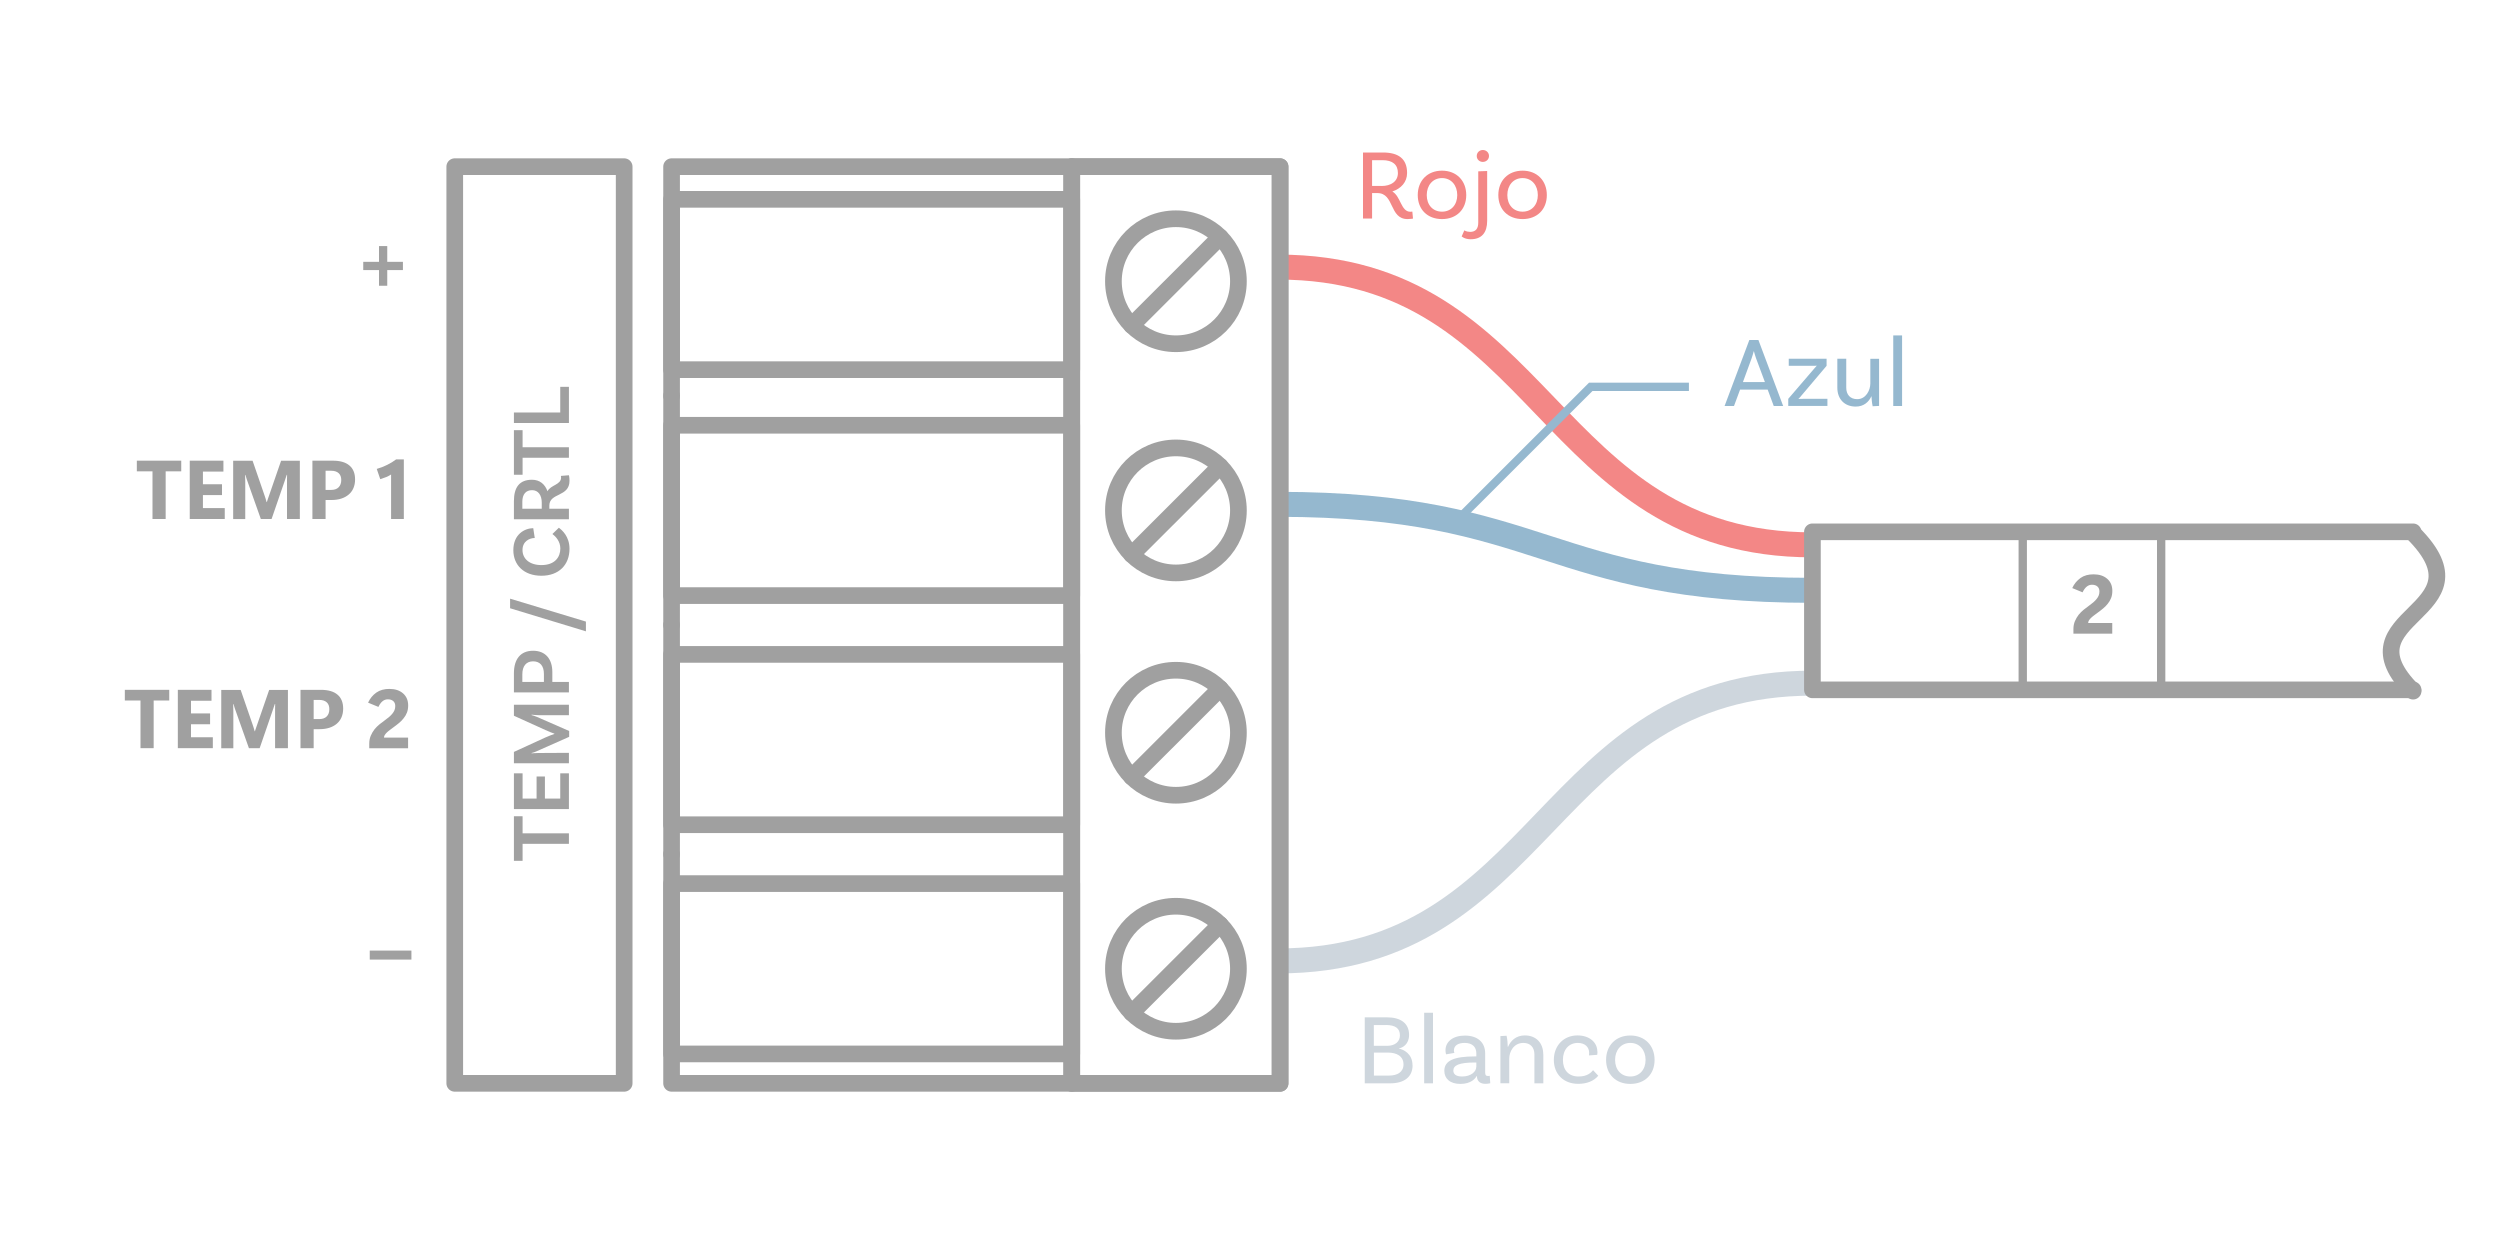 <?xml version="1.0" encoding="UTF-8"?><svg xmlns="http://www.w3.org/2000/svg" viewBox="0 0 300 150"><g id="b"><path d="M217.49,65.38c-32.07,0-32.07-33.33-64.13-33.33" fill="none" stroke="#f38786" stroke-linejoin="round" stroke-width="3"/><path d="M153.36,60.52c32.07,0,32.07,10.32,64.13,10.32" fill="none" stroke="#95b8cf" stroke-linejoin="round" stroke-width="3"/><path d="M217.49,81.98c-32.07,0-32.07,33.33-64.13,33.33" fill="none" stroke="#ced6dd" stroke-linejoin="round" stroke-width="3"/><path d="M48.35,32.41h-1.88v1.88h-.99v-1.88h-1.89v-.99h1.89v-1.89h.99v1.89h1.88v.99Z" fill="#a0a0a0" stroke-width="0"/><path d="M21.76,56.56h-1.88v5.72h-1.58v-5.72h-1.88v-1.28h5.33v1.28Z" fill="#a0a0a0" stroke-width="0"/><path d="M26.97,62.28h-4.2v-7h4.04v1.31h-2.46v1.52h2.29v1.3h-2.29v1.56h2.62v1.31Z" fill="#a0a0a0" stroke-width="0"/><path d="M36,62.28h-1.56v-4.19c0-.18,0-.35,0-.53,0-.17,0-.37.01-.58h-.04c-.04.11-.07.2-.1.29s-.06.17-.08.25l-1.64,4.76h-1.29l-1.67-4.71c-.03-.09-.06-.18-.08-.25-.02-.07-.05-.19-.1-.33h-.04c0,.29.02.54.02.77,0,.22,0,.44,0,.66v3.87h-1.45v-7h2.33l1.43,4.15c.05.15.09.28.13.39.03.11.07.25.12.42h.03c.06-.18.1-.31.14-.42s.08-.23.14-.4l1.43-4.14h2.25v7Z" fill="#a0a0a0" stroke-width="0"/><path d="M39.07,60v2.28h-1.58v-7h2.44c.87,0,1.54.19,1.99.57.46.38.69.94.69,1.69s-.26,1.38-.77,1.81-1.2.65-2.06.65h-.71ZM39.07,56.49v2.3h.66c.39,0,.69-.1.9-.31.21-.21.32-.5.32-.88,0-.35-.1-.63-.31-.82-.21-.19-.5-.29-.89-.29h-.68Z" fill="#a0a0a0" stroke-width="0"/><path d="M48.47,62.28h-1.54v-5.34c-.18.12-.38.22-.59.31-.22.08-.45.17-.71.25l-.42-1.23c.45-.13.87-.29,1.26-.49.4-.2.75-.41,1.06-.65h.93v7.16Z" fill="#a0a0a0" stroke-width="0"/><path d="M20.32,84.06h-1.88v5.72h-1.58v-5.72h-1.88v-1.28h5.33v1.28Z" fill="#a0a0a0" stroke-width="0"/><path d="M25.54,89.78h-4.2v-7h4.04v1.31h-2.46v1.52h2.29v1.3h-2.29v1.56h2.62v1.31Z" fill="#a0a0a0" stroke-width="0"/><path d="M34.57,89.78h-1.56v-4.19c0-.18,0-.35,0-.53,0-.17,0-.37.01-.58h-.04c-.04.11-.07.2-.1.29s-.06.17-.08.25l-1.64,4.76h-1.29l-1.67-4.71c-.03-.09-.06-.18-.08-.25-.02-.07-.05-.19-.1-.33h-.04c0,.29.02.54.02.77,0,.22,0,.44,0,.66v3.87h-1.45v-7h2.33l1.43,4.15c.05.15.09.28.13.39.03.11.07.25.12.42h.03c.06-.18.1-.31.14-.42s.08-.23.14-.4l1.43-4.14h2.25v7Z" fill="#a0a0a0" stroke-width="0"/><path d="M37.64,87.5v2.28h-1.58v-7h2.44c.87,0,1.54.19,1.99.57.46.38.69.94.69,1.69s-.26,1.38-.77,1.81-1.2.65-2.06.65h-.71ZM37.64,83.99v2.3h.66c.39,0,.69-.1.9-.31.21-.21.32-.5.32-.88,0-.35-.1-.63-.31-.82-.21-.19-.5-.29-.89-.29h-.68Z" fill="#a0a0a0" stroke-width="0"/><path d="M44.31,89.78v-.53c0-.36.06-.68.18-.96.12-.28.27-.54.45-.77.18-.22.38-.42.6-.6.22-.17.42-.33.62-.47.21-.15.38-.29.54-.42.16-.13.28-.27.39-.4.11-.13.19-.27.25-.41.06-.14.09-.31.09-.5,0-.25-.08-.45-.24-.59s-.38-.21-.65-.21c-.25,0-.46.08-.65.24-.19.16-.35.39-.48.67l-1.24-.51c.23-.51.57-.91.99-1.21.43-.3.95-.44,1.57-.44.69,0,1.23.18,1.64.54s.61.84.61,1.45c0,.32-.05.61-.15.86-.1.25-.23.48-.4.68-.16.21-.35.4-.56.57s-.43.35-.66.51c-.15.11-.29.22-.43.32s-.26.21-.37.31c-.11.11-.19.21-.25.31s-.08.2-.08.29h2.89v1.28h-4.66Z" fill="#a0a0a0" stroke-width="0"/><path d="M49.37,115.15h-5v-1.08h5v1.08Z" fill="#a0a0a0" stroke-width="0"/><circle cx="141.11" cy="33.75" r="7.5" fill="none" stroke="#a0a0a0" stroke-linecap="round" stroke-linejoin="round" stroke-width="2"/><line x1="146.41" y1="28.45" x2="135.8" y2="39.05" fill="none" stroke="#a0a0a0" stroke-linecap="round" stroke-linejoin="round" stroke-width="2"/><circle cx="141.11" cy="61.25" r="7.5" fill="none" stroke="#a0a0a0" stroke-linecap="round" stroke-linejoin="round" stroke-width="2"/><line x1="146.41" y1="55.95" x2="135.8" y2="66.55" fill="none" stroke="#a0a0a0" stroke-linecap="round" stroke-linejoin="round" stroke-width="2"/><circle cx="141.11" cy="87.93" r="7.5" fill="none" stroke="#a0a0a0" stroke-linecap="round" stroke-linejoin="round" stroke-width="2"/><line x1="146.41" y1="82.63" x2="135.8" y2="93.23" fill="none" stroke="#a0a0a0" stroke-linecap="round" stroke-linejoin="round" stroke-width="2"/><circle cx="141.11" cy="116.25" r="7.5" fill="none" stroke="#a0a0a0" stroke-linecap="round" stroke-linejoin="round" stroke-width="2"/><line x1="146.41" y1="110.95" x2="135.8" y2="121.55" fill="none" stroke="#a0a0a0" stroke-linecap="round" stroke-linejoin="round" stroke-width="2"/><polyline points="80.59 47.5 80.59 20 128.61 20" fill="none" stroke="#a0a0a0" stroke-linecap="round" stroke-linejoin="round" stroke-width="2"/><line x1="80.59" y1="75" x2="80.59" y2="47.5" fill="none" stroke="#a0a0a0" stroke-linecap="round" stroke-linejoin="round" stroke-width="2"/><line x1="80.59" y1="102.5" x2="80.59" y2="75" fill="none" stroke="#a0a0a0" stroke-linecap="round" stroke-linejoin="round" stroke-width="2"/><polyline points="128.61 130 80.59 130 80.59 102.5" fill="none" stroke="#a0a0a0" stroke-linecap="round" stroke-linejoin="round" stroke-width="2"/><path d="M62.71,101.26v2.04h-1.04v-5.35h1.04v2.05h5.56v1.26h-5.56Z" fill="#a0a0a0" stroke-width="0"/><path d="M62.71,95.83h1.68v-2.65h1v2.65h1.84v-3.03h1.04v4.29h-6.6v-4.29h1.04v3.03Z" fill="#a0a0a0" stroke-width="0"/><path d="M68.27,84.57v1.25h-3.66c-.29-.01-.76-.04-.81-.06l-.02.05c.09.02.49.14.66.22l3.86,1.69v.7l-3.9,1.73c-.27.13-.57.2-.62.21l.02.04s.52-.04.81-.04l3.66-.02v1.25h-6.6v-1.36l3.77-1.73c.38-.17.93-.38,1.09-.43v-.03c-.16-.04-.71-.27-1.09-.44l-3.77-1.71v-1.32h6.6Z" fill="#a0a0a0" stroke-width="0"/><path d="M63.97,78.09c1.52,0,2.31,1.03,2.31,2.55v1.19h1.99v1.26h-6.6v-2.29c0-1.7.79-2.71,2.3-2.71ZM63.97,79.36c-.8,0-1.29.54-1.29,1.56v.91h2.59v-.96c0-.96-.46-1.51-1.3-1.51Z" fill="#a0a0a0" stroke-width="0"/><path d="M61.21,72.99v-1.15l9.1,2.75v1.17l-9.1-2.77Z" fill="#a0a0a0" stroke-width="0"/><path d="M63.99,63.38l.18,1.18c-.62,0-1.47.39-1.47,1.44s.84,1.81,2.27,1.81c1.62,0,2.27-.96,2.27-1.99,0-.85-.55-1.44-.95-1.74l.77-.75c.38.27,1.28,1.05,1.28,2.52,0,1.93-1.27,3.24-3.37,3.24s-3.37-1.28-3.37-3.07c0-1.94,1.39-2.63,2.39-2.64Z" fill="#a0a0a0" stroke-width="0"/><path d="M68.27,57.03s.07.26.07.67c0,1.96-2.42,1.41-2.42,2.97v.38h2.35v1.26h-6.6v-2.17c0-1.66.66-2.57,2.17-2.57.92,0,1.55.52,1.86,1.38.38-.76,1.63-.77,1.63-1.64,0-.11-.02-.2-.02-.2l.96-.08ZM65.01,60.31c0-.87-.41-1.49-1.16-1.49s-1.17.5-1.17,1.39v.84h2.33v-.74Z" fill="#a0a0a0" stroke-width="0"/><path d="M62.71,54.93v2.04h-1.04v-5.35h1.04v2.05h5.56v1.26h-5.56Z" fill="#a0a0a0" stroke-width="0"/><path d="M67.23,46.42h1.04v4.34h-6.6v-1.26h5.56v-3.08Z" fill="#a0a0a0" stroke-width="0"/><rect x="54.57" y="20" width="20.33" height="110" fill="none" stroke="#a0a0a0" stroke-linecap="round" stroke-linejoin="round" stroke-width="2"/><rect x="80.59" y="23.92" width="48.02" height="20.44" fill="none" stroke="#a0a0a0" stroke-linecap="round" stroke-linejoin="round" stroke-width="2"/><rect x="80.59" y="51.03" width="48.02" height="20.44" fill="none" stroke="#a0a0a0" stroke-linecap="round" stroke-linejoin="round" stroke-width="2"/><rect x="80.59" y="78.53" width="48.02" height="20.44" fill="none" stroke="#a0a0a0" stroke-linecap="round" stroke-linejoin="round" stroke-width="2"/><rect x="80.59" y="106.03" width="48.02" height="20.44" fill="none" stroke="#a0a0a0" stroke-linecap="round" stroke-linejoin="round" stroke-width="2"/><rect x="128.61" y="20" width="25" height="110" fill="none" stroke="#a0a0a0" stroke-linecap="round" stroke-linejoin="round" stroke-width="2"/><rect x="128.61" y="20" width="25" height="110" fill="none" stroke="#a0a0a0" stroke-linecap="round" stroke-linejoin="round" stroke-width="2"/><path d="M248.81,76.03v-.53c0-.36.06-.68.18-.96s.27-.54.45-.77c.18-.22.38-.42.6-.6s.42-.33.62-.47c.21-.15.38-.29.54-.42s.28-.27.39-.4c.11-.13.19-.27.25-.41s.09-.31.09-.5c0-.25-.08-.45-.24-.59s-.38-.21-.65-.21c-.25,0-.46.08-.65.24s-.35.39-.48.67l-1.24-.51c.23-.51.57-.91.99-1.21s.95-.44,1.57-.44c.69,0,1.23.18,1.64.54s.61.84.61,1.45c0,.32-.05.61-.15.86s-.23.48-.4.68c-.16.21-.35.4-.56.57s-.43.35-.66.51c-.15.11-.29.22-.43.32s-.26.21-.37.31c-.11.11-.19.21-.25.31s-.08.2-.08.29h2.89v1.28h-4.66Z" fill="#a0a0a0" stroke-width="0"/><polyline points="289.57 82.78 217.49 82.78 217.49 63.82 289.57 63.82" fill="none" stroke="#a0a0a0" stroke-linecap="round" stroke-linejoin="round" stroke-width="2"/><line x1="259.34" y1="63.98" x2="259.34" y2="82.14" fill="none" stroke="#a0a0a0" stroke-linecap="round" stroke-linejoin="round"/><line x1="242.73" y1="63.98" x2="242.73" y2="82.14" fill="none" stroke="#a0a0a0" stroke-linecap="round" stroke-linejoin="round"/><path d="M289.57,63.98c9.74,9.74-9.3,9.66,0,18.96" fill="none" stroke="#a0a0a0" stroke-linecap="round" stroke-linejoin="round" stroke-width="2"/></g><g id="c"><polyline points="202.67 46.42 190.89 46.42 174.38 62.92" fill="none" stroke="#95b8cf" stroke-miterlimit="10"/></g><g id="d"><path d="M169.56,26.23s-.3.06-.65.06c-2.22,0-1.56-3.12-3.62-3.12h-.64v3.05h-1.09v-7.92h2.39c1.85,0,2.9.74,2.9,2.46,0,1.1-.73,1.87-1.77,2.22,1.02.58,1.03,2.43,2.16,2.43.14,0,.24-.02.24-.02l.08.84ZM165.79,22.32c1.12,0,1.96-.55,1.96-1.56s-.65-1.54-1.85-1.54h-1.25v3.09h1.14Z" fill="#f38786" stroke-width="0"/><path d="M175.95,23.41c0,1.72-1.16,2.88-2.91,2.88s-2.91-1.16-2.91-2.88,1.16-2.93,2.91-2.93,2.91,1.21,2.91,2.93ZM174.87,23.41c0-1.18-.73-2.04-1.83-2.04s-1.83.86-1.83,2.04.73,1.99,1.83,1.99,1.83-.82,1.83-1.99Z" fill="#f38786" stroke-width="0"/><path d="M176.38,27.83c.72,0,1.01-.4,1.01-1.12v-6.15l1.07-.04v5.98c0,1.4-.64,2.21-1.98,2.21-.73,0-1.08-.34-1.08-.34l.32-.73s.24.18.66.18ZM177.94,19.43c-.41,0-.73-.3-.73-.71s.32-.72.73-.72.74.31.74.72-.34.71-.74.71Z" fill="#f38786" stroke-width="0"/><path d="M185.62,23.41c0,1.72-1.16,2.88-2.91,2.88s-2.91-1.16-2.91-2.88,1.16-2.93,2.91-2.93,2.91,1.21,2.91,2.93ZM184.54,23.41c0-1.18-.73-2.04-1.83-2.04s-1.83.86-1.83,2.04.73,1.99,1.83,1.99,1.83-.82,1.83-1.99Z" fill="#f38786" stroke-width="0"/><path d="M212.13,46.75h-3.32l-.73,1.97h-1.13l2.97-7.92h1.09l2.97,7.92h-1.13l-.73-1.97ZM211.79,45.85l-1.07-2.87c-.08-.23-.17-.52-.25-.83h-.02c-.08.31-.17.6-.25.83l-1.05,2.87h2.65Z" fill="#95b8cf" stroke-width="0"/><path d="M214.59,47.86l3.11-3.62c.16-.18.22-.25.3-.34v-.02c-.14.02-.32.02-.48.02h-2.87v-.85h4.54v.85l-2.91,3.44c-.24.29-.32.38-.46.52v.02c.13-.02.28-.02.53-.02h2.94v.85h-4.7v-.85Z" fill="#95b8cf" stroke-width="0"/><path d="M225.49,43.05v5.66l-.77.04c-.1-.43-.14-1.07-.14-1.2h-.01c-.31.68-.91,1.24-1.88,1.24-1.36,0-2.21-.91-2.21-2.27v-3.47h1.07v3.47c0,.83.47,1.38,1.32,1.38,1.04,0,1.57-1.07,1.57-1.88v-2.96h1.06Z" fill="#95b8cf" stroke-width="0"/><path d="M227.19,40.25h1.06v8.47h-1.06v-8.47Z" fill="#95b8cf" stroke-width="0"/><path d="M169.51,127.84c0,1.34-.94,2.16-2.69,2.16h-3.05v-7.92h2.66c1.65,0,2.66.71,2.66,2.11,0,1.13-.78,1.54-1.22,1.62v.02c.54.11,1.63.6,1.63,2ZM166.29,123.01h-1.43v2.49h1.58c1.03,0,1.55-.55,1.55-1.25,0-.83-.52-1.25-1.7-1.25ZM168.42,127.73c0-1-.83-1.42-1.87-1.42h-1.68v2.76h1.82c.98,0,1.73-.42,1.73-1.34Z" fill="#ced6dd" stroke-width="0"/><path d="M170.9,121.53h1.06v8.47h-1.06v-8.47Z" fill="#ced6dd" stroke-width="0"/><path d="M178.83,129.99s-.28.07-.58.07c-.59,0-1.02-.28-1.02-.94h0s-.02-.01-.02-.01c-.16.29-.65.96-1.97.96-1.25,0-1.92-.65-1.92-1.57,0-1.24,1.18-1.73,3.67-1.73h.17v-.36c0-.77-.47-1.26-1.4-1.26-.8,0-1.29.32-1.29.91,0,.13.02.2.06.29l-1,.17s-.07-.22-.07-.49c0-1.03.89-1.76,2.33-1.76,1.54,0,2.43.83,2.43,2.13v2.29c0,.31.08.43.35.43.07,0,.16-.01.2-.02l.06.89ZM177.16,128.04v-.54h-.17c-1.93,0-2.59.35-2.59.97,0,.44.34.71,1.05.71,1.1,0,1.7-.61,1.7-1.14Z" fill="#ced6dd" stroke-width="0"/><path d="M185.2,126.53v3.47h-1.07v-3.47c0-.83-.47-1.38-1.32-1.38-1.18,0-1.7,1.07-1.7,1.88v2.96h-1.06v-5.66l.74-.04c.1.43.14,1.07.14,1.32h.04c.3-.71.94-1.36,2.01-1.36,1.36,0,2.21.91,2.21,2.27Z" fill="#ced6dd" stroke-width="0"/><path d="M191.7,126.2c0,.24-.04.38-.04.38l-.98.07c.01-.06.02-.17.02-.3,0-.7-.5-1.2-1.36-1.2-1.07,0-1.79.8-1.79,2.03s.68,2,1.88,2c1.07,0,1.52-.49,1.74-.76l.62.67c-.53.64-1.38.97-2.4.97-1.76,0-2.93-1.16-2.93-2.87s1.17-2.94,2.84-2.94c1.45,0,2.38.85,2.38,1.93Z" fill="#ced6dd" stroke-width="0"/><path d="M198.55,127.19c0,1.72-1.16,2.88-2.91,2.88s-2.91-1.16-2.91-2.88,1.16-2.93,2.91-2.93,2.91,1.21,2.91,2.93ZM197.47,127.19c0-1.18-.73-2.04-1.83-2.04s-1.83.86-1.83,2.04.73,1.99,1.83,1.99,1.83-.82,1.83-1.99Z" fill="#ced6dd" stroke-width="0"/></g></svg>